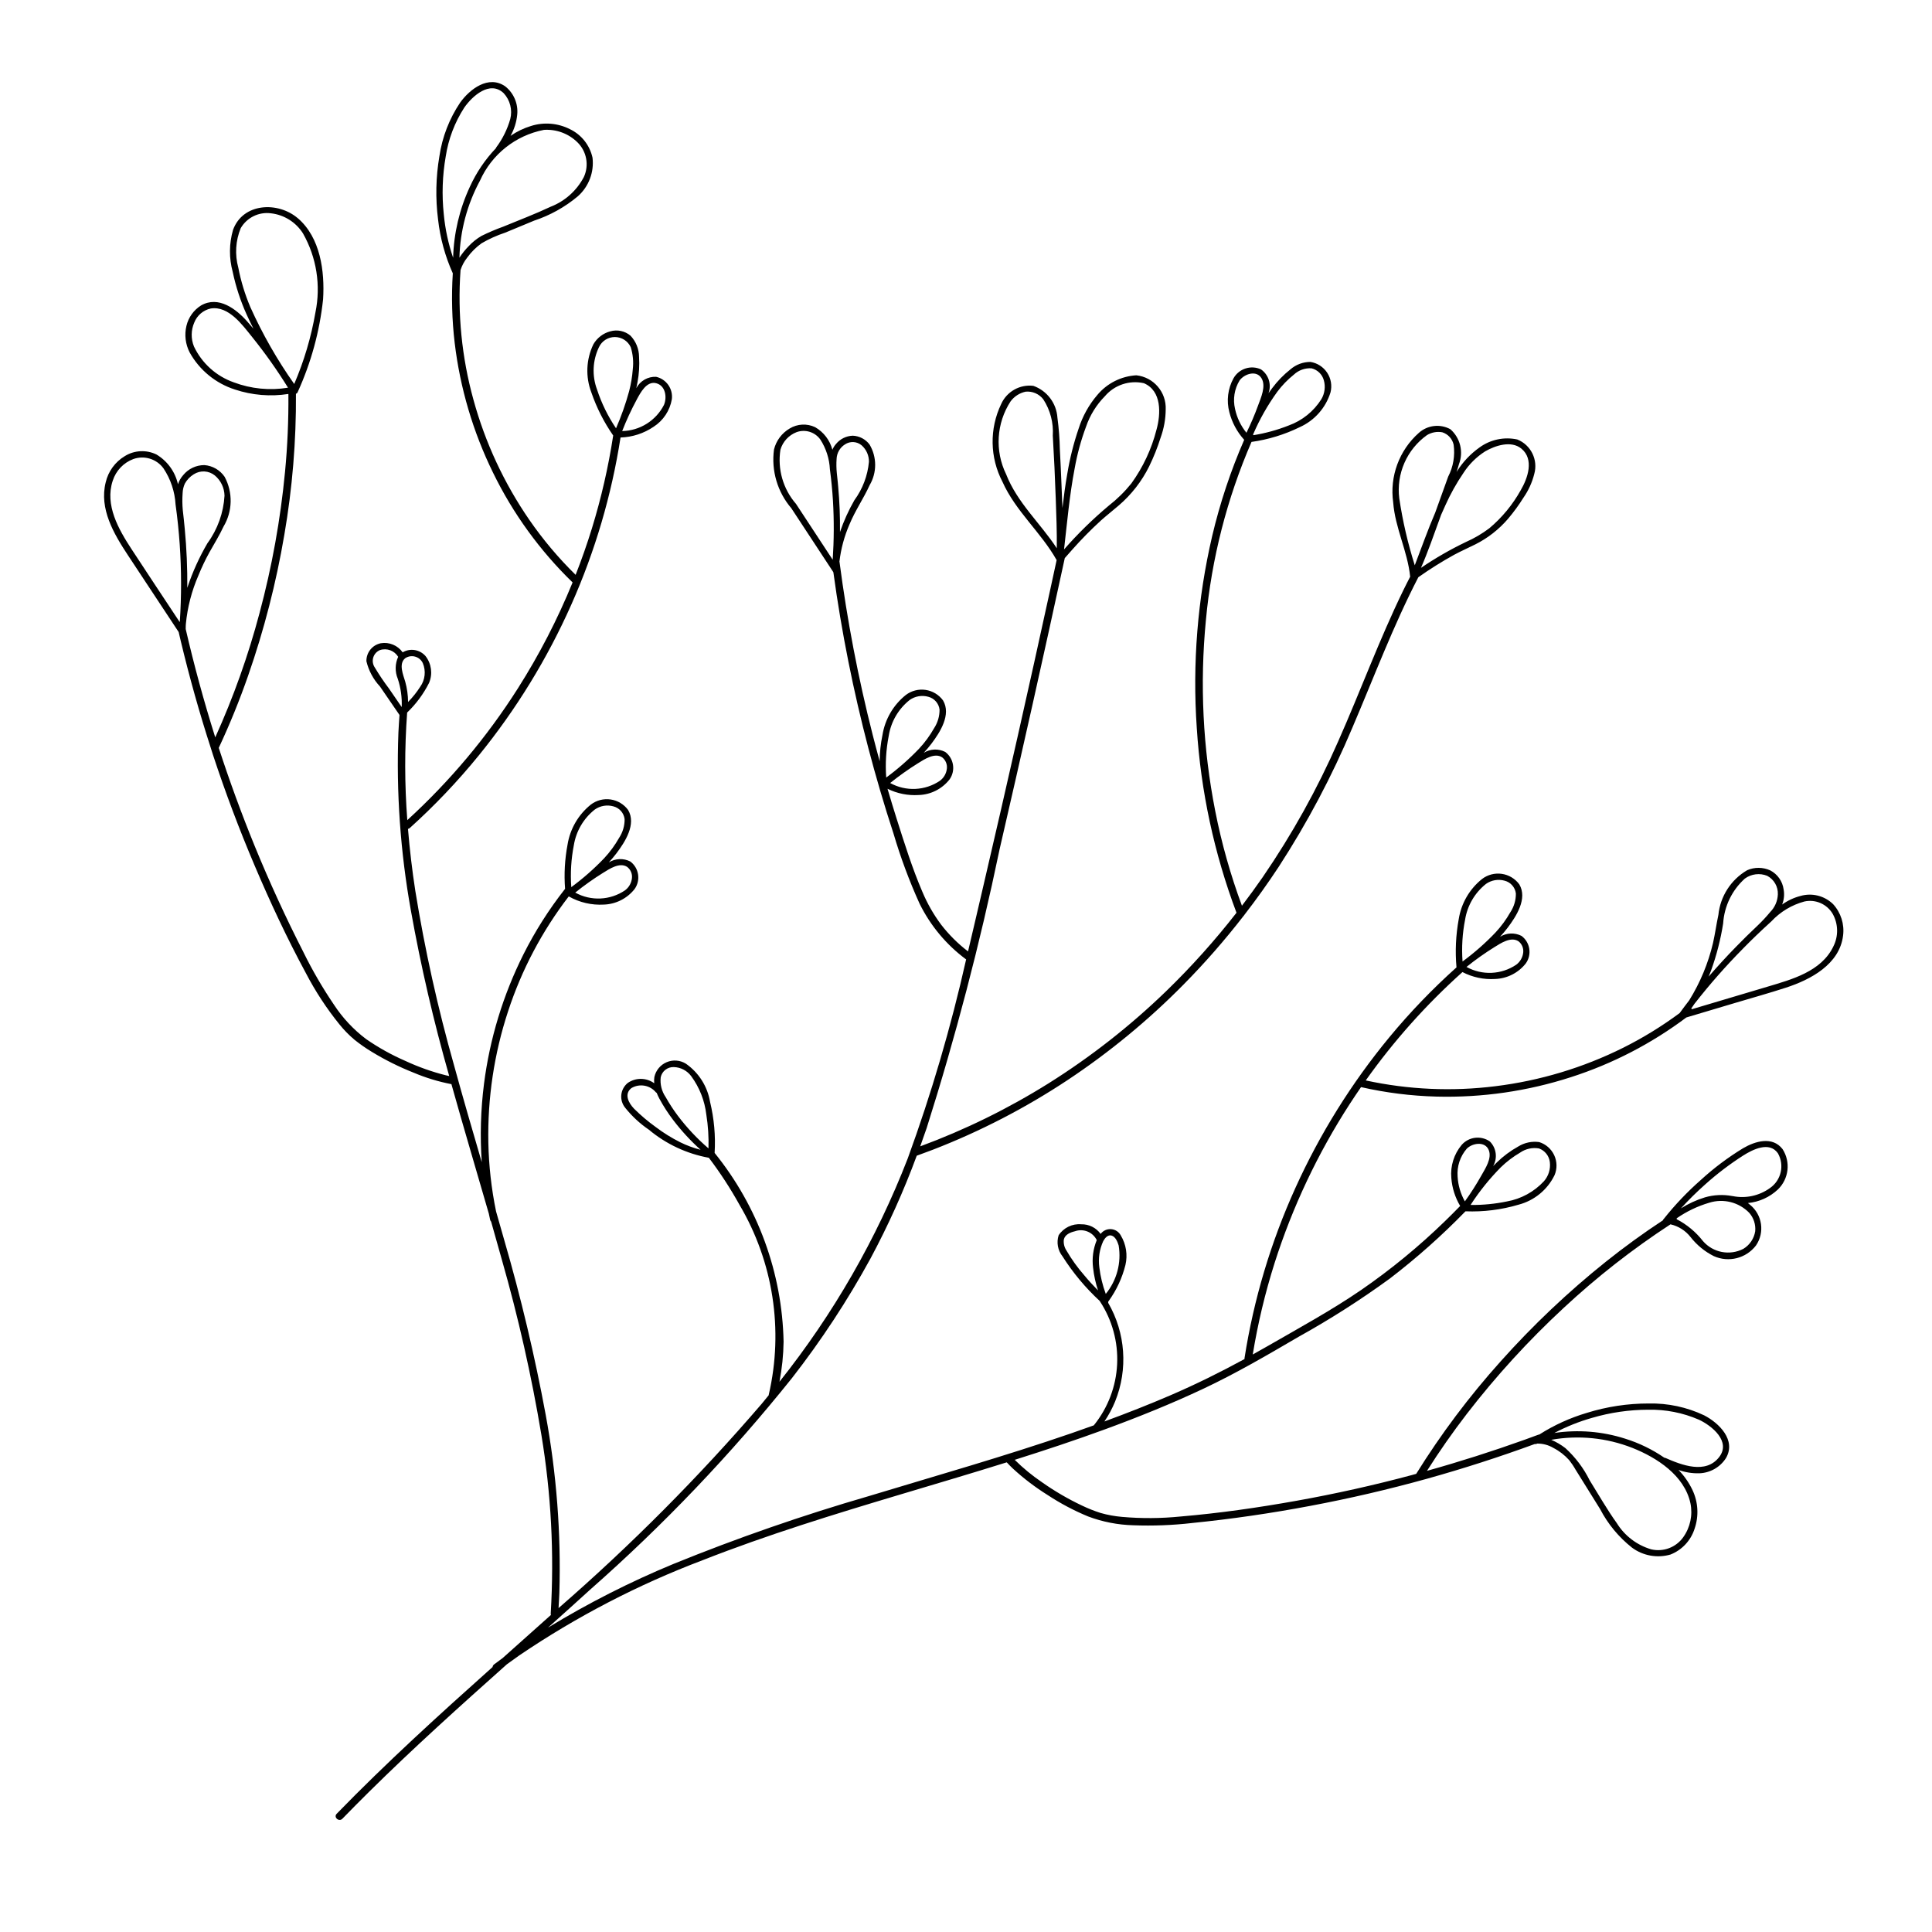 <?xml version="1.0" encoding="UTF-8"?>
<!-- The Best Svg Icon site in the world: iconSvg.co, Visit us! https://iconsvg.co -->
<svg fill="#000000" width="800px" height="800px" version="1.1" viewBox="144 144 512 512" xmlns="http://www.w3.org/2000/svg">
 <path d="m222.93 201.83c5.981 5.129 7.156 14.07 6.691 21.488-0.91 8.5-3.18 16.801-6.727 24.582-0.074 0.215-0.246 0.383-0.465 0.449 0.078 12.516-0.949 25.012-3.074 37.348-2.148 12.703-5.359 25.203-9.602 37.371-2.266 6.504-4.863 12.891-7.781 19.129 2.863 8.797 6.043 17.484 9.543 26.055 3.906 9.531 8.199 18.887 12.891 28.07h-0.004c2.375 4.832 5.086 9.492 8.109 13.949 2.293 3.5 5.172 6.578 8.516 9.098 3.262 2.258 6.738 4.191 10.375 5.773 3.434 1.602 7.008 2.875 10.68 3.805 0.32 0.078 0.645 0.148 0.969 0.215h-0.004c-4.117-14.426-7.508-29.051-10.152-43.816-2.801-15.578-3.91-31.41-3.312-47.227 0.074-1.551 0.18-3.098 0.289-4.644-1.742-2.512-3.461-5.043-5.188-7.566v0.004c-1.75-1.879-2.984-4.18-3.582-6.676-0.047-2.301 1.551-4.305 3.805-4.769 2.234-0.379 4.488 0.559 5.801 2.406 1.996-1.172 4.543-0.754 6.062 0.992 1.578 2.023 1.938 4.746 0.938 7.109-1.48 2.93-3.441 5.586-5.809 7.856-0.699 9.492-0.684 19.02 0.039 28.512 11.262-10.293 21.117-22.031 29.301-34.91 5.66-8.91 10.516-18.309 14.504-28.086-8.66-8.402-15.797-18.242-21.086-29.09-5.297-10.805-8.73-22.422-10.16-34.371-0.723-6.125-0.891-12.301-0.5-18.453-2.035-4.523-3.356-9.336-3.906-14.266-0.711-5.574-0.594-11.227 0.352-16.766 0.75-5.09 2.633-9.949 5.504-14.219 2.578-3.59 7.508-7.344 11.902-4.328h0.004c2.297 1.793 3.512 4.644 3.215 7.543-0.195 1.973-0.797 3.879-1.77 5.602 1.656-1.141 3.477-2.019 5.398-2.609 3.418-1.086 7.125-0.789 10.324 0.832 3.059 1.457 5.269 4.246 6 7.555 0.461 3.832-0.98 7.648-3.863 10.219-3.418 2.871-7.356 5.066-11.594 6.469l-7.707 3.195c-2.168 0.715-4.25 1.652-6.223 2.801-1.469 1.051-2.762 2.336-3.82 3.805-0.781 0.98-1.379 2.094-1.766 3.285-0.828 11.547 0.32 23.152 3.402 34.312 3.117 11.395 8.133 22.188 14.84 31.918 3.613 5.231 7.715 10.105 12.258 14.555 1.59-4.043 3.027-8.145 4.312-12.297 2.481-8.062 4.367-16.293 5.644-24.629-2.445-3.512-4.391-7.348-5.781-11.395-1.59-4.144-1.402-8.762 0.52-12.762 0.977-1.703 2.594-2.945 4.492-3.449 1.859-0.527 3.863-0.102 5.344 1.141 1.449 1.52 2.266 3.535 2.281 5.633 0.141 2.254 0 4.516-0.418 6.738-0.094 0.52-0.203 1.035-0.316 1.551 1.016-1.934 3.059-3.106 5.242-3.012 2.723 0.609 4.531 3.191 4.176 5.961-0.52 2.992-2.269 5.633-4.824 7.277-2.598 1.766-5.641 2.75-8.773 2.848-2.367 15.246-6.742 30.117-13.012 44.219-6.375 14.371-14.633 27.832-24.547 40.031-5.59 6.871-11.699 13.297-18.277 19.227-0.137 0.125-0.309 0.211-0.492 0.25 0.457 5.496 1.105 10.969 1.945 16.426 2.531 15.621 5.965 31.082 10.289 46.309 2.344 8.559 4.828 17.078 7.32 25.594-0.484-6.926-0.285-13.883 0.594-20.77 1.523-11.938 5.055-23.531 10.441-34.293 3.062-6.102 6.731-11.883 10.945-17.258 0.031-0.039 0.066-0.074 0.102-0.109-0.301-3.922-0.082-7.863 0.652-11.727 0.668-4.184 2.871-7.969 6.176-10.621 1.496-1.137 3.383-1.625 5.238-1.355 1.859 0.27 3.527 1.273 4.637 2.785 2.234 3.777-0.82 8.473-3.066 11.457-0.641 0.848-1.332 1.652-2.043 2.434 1.723-1.066 3.879-1.156 5.684-0.238 2.305 1.719 2.812 4.961 1.145 7.301-1.973 2.504-4.953 4.012-8.141 4.121-3.231 0.191-6.449-0.555-9.27-2.148l-0.062 0.008c-7.043 9.164-12.473 19.461-16.066 30.449-3.691 11.227-5.453 23-5.219 34.816 0.125 6.109 0.809 12.199 2.043 18.184 0.734 2.551 1.461 5.102 2.184 7.656 4.426 15.219 8.086 30.648 10.969 46.234 2.875 15.574 4.09 31.414 3.621 47.246-0.051 1.336-0.137 2.668-0.215 4h-0.004c19.234-16.719 37.23-34.812 53.84-54.141 0.625-0.75 1.234-1.512 1.852-2.269 0.004-0.062 0.016-0.129 0.031-0.188 3.957-17.148 1.172-35.164-7.781-50.312-2.402-4.332-5.109-8.488-8.102-12.438-5.856-1.062-11.336-3.629-15.902-7.445-2.367-1.609-4.477-3.562-6.266-5.801-0.793-0.965-1.164-2.207-1.031-3.449 0.133-1.242 0.758-2.379 1.734-3.156 2.113-1.445 4.91-1.406 6.984 0.102-0.059-0.555-0.043-1.109 0.039-1.656 0.387-1.758 1.598-3.219 3.254-3.922 1.652-0.703 3.547-0.562 5.078 0.379 3.422 2.371 5.738 6.023 6.426 10.125 1.074 4.43 1.484 8.992 1.211 13.539 11.469 14.184 17.898 31.777 18.277 50.016-0.051 3.566-0.418 7.121-1.094 10.625 14.262-17.902 25.727-37.859 34.004-59.199 6.285-17.223 11.449-34.836 15.465-52.723-5.231-3.871-9.457-8.934-12.332-14.77-2.734-6.035-5.047-12.254-6.922-18.609-4.891-14.957-8.887-30.195-11.965-45.625-1.562-7.816-2.883-15.676-3.961-23.578h-0.004c-0.039-0.055-0.07-0.117-0.094-0.18-3.688-5.586-7.348-11.195-11.031-16.785h0.004c-3.695-4.309-5.375-9.988-4.609-15.609 0.578-2.328 2.07-4.32 4.137-5.539 2.051-1.254 4.602-1.387 6.773-0.352 2.258 1.301 3.898 3.453 4.562 5.973 0.238-0.562 0.566-1.086 0.973-1.543 1.098-1.332 2.715-2.125 4.441-2.176 1.762 0.074 3.394 0.938 4.445 2.352 1.961 3.309 1.969 7.422 0.023 10.738-1.613 3.559-3.856 6.766-5.344 10.395h-0.004c-1.371 3.148-2.269 6.481-2.668 9.891l0.027 0.113c2.019 15.434 4.957 30.734 8.793 45.82 0.59 2.324 1.211 4.644 1.844 6.957 0.016-2.328 0.266-4.648 0.738-6.926 0.672-4.184 2.875-7.969 6.18-10.617 1.492-1.137 3.379-1.629 5.238-1.359 1.855 0.27 3.527 1.273 4.637 2.789 2.234 3.777-0.82 8.473-3.066 11.457-0.641 0.848-1.332 1.652-2.043 2.434h-0.004c1.727-1.066 3.879-1.16 5.688-0.242 2.301 1.719 2.809 4.961 1.145 7.301-1.977 2.504-4.953 4.016-8.141 4.121-2.863 0.188-5.723-0.383-8.293-1.656 0.789 2.68 1.598 5.352 2.441 8.012 2.059 6.477 4.113 13.055 6.801 19.305l0.004 0.004c1.289 3.074 2.949 5.981 4.938 8.656 2.062 2.676 4.469 5.074 7.156 7.129 1.43-6.027 2.82-12.062 4.227-18.086 6.043-25.895 11.895-51.832 17.559-77.812 0.566-2.602 1.133-5.199 1.691-7.801l-0.008-0.023c-4.141-7.363-10.863-12.934-14.34-20.723-3.363-6.434-3.492-14.078-0.344-20.625 1.477-3.297 4.934-5.25 8.52-4.816 3.621 1.285 6.133 4.602 6.383 8.434 0.375 2.816 0.59 5.656 0.648 8.496 0.164 3.09 0.305 6.184 0.43 9.277 0.082 2.051 0.172 4.109 0.25 6.168 0.359-3.059 0.758-6.113 1.297-9.152h0.004c0.664-4.031 1.664-7.996 2.981-11.859 1.043-3.297 2.734-6.348 4.984-8.969 2.578-3.078 6.312-4.953 10.32-5.188 4.582 0.496 7.988 4.469 7.781 9.074-0.02 2.527-0.473 5.035-1.336 7.414-0.828 2.637-1.855 5.211-3.07 7.695-1.953 3.93-4.68 7.43-8.008 10.289-1.582 1.367-3.238 2.652-4.797 4.047v0.004c-2.648 2.418-5.164 4.981-7.543 7.668-0.672 0.746-1.328 1.5-1.992 2.254-5.59 25.84-11.367 51.641-17.328 77.398h0.004c-5.176 24.852-11.605 49.426-19.27 73.629-0.555 1.629-1.129 3.25-1.715 4.867 11.883-4.387 23.281-9.984 34.02-16.703 11.199-7.027 21.633-15.207 31.133-24.402 6.699-6.492 12.934-13.445 18.664-20.805-5.91-15.703-9.457-32.195-10.523-48.941-1.184-17.082 0.195-34.246 4.086-50.922 2.059-8.727 4.894-17.254 8.477-25.469-1.883-2.082-3.234-4.59-3.93-7.309-0.809-3.031-0.414-6.258 1.102-9.004 1.449-2.555 4.613-3.578 7.281-2.352 2.023 1.406 2.84 4 1.992 6.312 0.316-0.457 0.637-0.906 0.977-1.348 1.387-1.859 3.008-3.531 4.828-4.969 1.477-1.277 3.359-1.977 5.309-1.977 1.816 0.293 3.426 1.332 4.438 2.871 1.012 1.539 1.328 3.43 0.875 5.215-1.27 4.102-4.246 7.457-8.168 9.211-4.023 1.969-8.332 3.285-12.766 3.906-6.504 15.004-10.582 30.945-12.086 47.227-1.641 16.898-0.805 33.945 2.477 50.602 1.68 8.539 4.047 16.926 7.074 25.086 1.898-2.496 3.742-5.031 5.531-7.609h-0.004c7.766-11.32 14.453-23.344 19.965-35.918 5.894-13.289 10.891-26.973 17.266-40.051 0.59-1.215 1.207-2.414 1.824-3.613-0.672-6.742-4-12.934-4.5-19.711-0.961-6.883 1.59-13.785 6.789-18.398 2.293-2.066 5.644-2.465 8.359-0.984 2.625 2.301 3.539 5.996 2.289 9.254-0.188 0.695-0.406 1.387-0.637 2.07l0.074-0.113-0.004 0.004c1.559-2.5 3.598-4.668 6-6.371 2.887-2.106 6.535-2.879 10.023-2.121 3.617 1.449 5.555 5.398 4.492 9.148-0.566 2.246-1.535 4.367-2.856 6.269-1.223 1.957-2.582 3.82-4.074 5.582-2.414 2.82-5.363 5.133-8.68 6.797-1.867 0.938-3.785 1.773-5.629 2.766-3.266 1.805-6.43 3.789-9.48 5.945-6.668 12.879-11.754 26.477-17.449 39.789-5.414 12.895-11.969 25.281-19.59 37.008-2.871 4.356-5.902 8.602-9.098 12.73-0.047 0.094-0.113 0.176-0.191 0.246-4.934 6.371-10.242 12.445-15.906 18.18-9.328 9.453-19.605 17.922-30.668 25.27-11.219 7.438-23.211 13.637-35.766 18.496-1.414 0.547-2.832 1.07-4.258 1.582v-0.004c-3.453 9.359-7.551 18.465-12.262 27.254-6.07 11.102-13.027 21.695-20.805 31.68-16.184 20.223-34.094 38.996-53.535 56.109-3.691 3.363-7.398 6.707-11.121 10.027h-0.004c10.621-6.469 21.723-12.109 33.211-16.867 16.938-6.887 34.219-12.887 51.781-17.984 17.938-5.438 35.984-10.547 53.711-16.66 1.992-0.688 3.977-1.387 5.957-2.102l0.043-0.066c3.699-4.594 5.844-10.242 6.129-16.137 0.281-5.891-1.312-11.723-4.555-16.648-0.023-0.035-0.043-0.074-0.059-0.109-3.789-3.5-7.106-7.477-9.867-11.832-1.25-1.574-1.633-3.672-1.02-5.586 1.316-1.992 3.617-3.109 5.996-2.902 2.027-0.047 3.949 0.906 5.133 2.551 0.652-0.871 1.703-1.352 2.785-1.266 1.086 0.082 2.051 0.715 2.559 1.676 1.414 2.348 1.852 5.156 1.227 7.824-0.855 3.422-2.356 6.648-4.414 9.512-0.039 0.062-0.082 0.117-0.137 0.168 0.016 0.113 0.004 0.227-0.031 0.332 4.621 7.969 5.305 17.625 1.848 26.164-0.762 1.855-1.711 3.629-2.836 5.293 5.918-2.176 11.789-4.477 17.578-6.973 6.684-2.879 13.172-6.094 19.547-9.566-0.008-0.09-0.008-0.18 0.008-0.27 2.438-15.562 6.973-30.727 13.48-45.078 6.496-14.355 14.871-27.789 24.902-39.941 5.461-6.606 11.406-12.789 17.789-18.508-0.379-4.277-0.18-8.586 0.598-12.809 0.668-4.188 2.871-7.973 6.18-10.621 1.492-1.137 3.379-1.625 5.234-1.355 1.859 0.266 3.531 1.273 4.637 2.785 2.234 3.777-0.82 8.473-3.066 11.457-0.641 0.848-1.332 1.652-2.043 2.434 1.723-1.066 3.879-1.156 5.688-0.238 2.301 1.715 2.809 4.957 1.141 7.297-1.973 2.508-4.949 4.016-8.141 4.125-2.992 0.188-5.981-0.445-8.645-1.832-9.586 8.59-18.184 18.219-25.633 28.715 11.281 2.449 22.895 2.969 34.348 1.535 11.781-1.449 23.227-4.891 33.852-10.18 5.258-2.629 10.273-5.707 14.992-9.207 0.82-1.133 1.664-2.25 2.519-3.359v0.004c2.918-4.695 5.051-9.832 6.32-15.211 0.555-2.465 0.891-4.973 1.422-7.441 0.504-4.941 3.336-9.344 7.625-11.848 1.953-0.852 4.176-0.836 6.121 0.043 1.922 1 3.242 2.867 3.539 5.016 0.254 1.355 0.121 2.754-0.387 4.035 1.457-1.047 3.094-1.816 4.832-2.266 3.062-0.895 6.371-0.074 8.664 2.152 2.07 2.254 3.043 5.309 2.652 8.348-0.93 7.617-8.609 11.668-15.121 13.789-4.375 1.426-8.812 2.656-13.223 3.973l-13.184 3.93v-0.004c-9.242 6.938-19.574 12.285-30.574 15.82-11.5 3.723-23.543 5.465-35.621 5.156-6.742-0.176-13.449-1.016-20.023-2.512-1.023 1.48-2.023 2.973-3 4.481-8.465 13.086-15.152 27.238-19.891 42.082-2.519 7.949-4.461 16.066-5.805 24.297 1.398-0.777 2.793-1.562 4.184-2.363 8.234-4.742 16.648-9.328 24.492-14.699v0.004c7.945-5.473 15.414-11.609 22.328-18.34 1.344-1.301 2.66-2.625 3.965-3.965v0.004c-1.344-2.258-2.144-4.793-2.344-7.414-0.289-3.168 0.695-6.32 2.734-8.766 1.891-2.164 5.109-2.562 7.469-0.922 1.738 1.73 2.098 4.41 0.875 6.535 0.328-0.332 0.652-0.664 0.992-0.984 1.695-1.648 3.598-3.066 5.664-4.211 1.656-1.027 3.621-1.441 5.551-1.172 1.758 0.547 3.199 1.809 3.977 3.477 0.777 1.668 0.812 3.586 0.098 5.281-1.887 3.891-5.383 6.754-9.566 7.84-4.543 1.344-9.277 1.934-14.008 1.75l-0.055 0.02c-6.231 6.406-12.922 12.352-20.012 17.789-7.742 5.641-15.824 10.797-24.199 15.449-8.289 4.848-16.586 9.695-25.285 13.785-8.523 4.008-17.27 7.531-26.109 10.77-7.879 2.887-15.84 5.523-23.84 8.047l0.004-0.004c2.227 2.207 4.656 4.199 7.25 5.957 3.348 2.359 6.887 4.422 10.59 6.172 1.602 0.77 3.254 1.426 4.949 1.965 1.859 0.527 3.762 0.871 5.688 1.035 5.141 0.449 10.309 0.414 15.441-0.102 10.309-0.871 20.59-2.352 30.77-4.172 10.285-1.84 20.477-4.113 30.582-6.82 0.379-0.102 0.754-0.211 1.129-0.316v0.004c6.562-10.562 14.043-20.527 22.352-29.781 8.555-9.586 17.902-18.438 27.938-26.461 4.859-3.879 9.887-7.527 15.086-10.949h-0.004c0.039-0.152 0.125-0.285 0.246-0.383 2.969-3.738 6.269-7.203 9.855-10.352 3.438-3.144 7.172-5.945 11.152-8.367 3.199-1.871 7.758-3.254 10.453 0.215h0.004c2.203 3.406 1.688 7.894-1.23 10.715-2.176 2.047-4.973 3.312-7.949 3.594 0.195 0.148 0.387 0.301 0.574 0.465 3.258 2.641 3.938 7.34 1.562 10.793-2.621 3.406-7.234 4.57-11.156 2.812-2.406-1.203-4.512-2.93-6.168-5.051-1.332-1.707-3.215-2.902-5.324-3.379-10.051 6.562-19.52 13.973-28.305 22.148-9.324 8.637-17.914 18.035-25.676 28.098-3.746 4.867-7.262 9.895-10.551 15.086 8.719-2.438 17.34-5.184 25.871-8.242 1.223-0.441 2.441-0.887 3.656-1.34l-0.004 0.004c0.086-0.031 0.172-0.051 0.258-0.059 3.898-2.481 8.125-4.402 12.555-5.719 5.316-1.66 10.852-2.5 16.418-2.496 5.082-0.109 10.117 0.969 14.711 3.144 3.934 2.035 8.531 6.555 5.777 11.316-1.555 2.445-4.223 3.957-7.121 4.039-1.859 0.043-3.711-0.258-5.461-0.883 1.512 1.555 2.762 3.348 3.695 5.309 1.527 3.219 1.73 6.906 0.562 10.273-0.992 3.121-3.336 5.633-6.383 6.832-3.496 1.012-7.266 0.34-10.191-1.82-3.516-2.777-6.402-6.266-8.469-10.238l-4.324-6.945-2.16-3.473-0.004 0.004c-0.496-0.887-1.062-1.73-1.691-2.531-1.184-1.328-2.598-2.426-4.18-3.242-1.309-0.781-2.809-1.184-4.332-1.156-0.172 0.121-0.391 0.16-0.594 0.105-9.41 3.449-18.949 6.519-28.613 9.219-10.184 2.828-20.473 5.219-30.871 7.176-10.383 1.961-20.855 3.496-31.371 4.547v0.004c-5.164 0.59-10.367 0.789-15.562 0.594-4.094-0.105-8.141-0.895-11.973-2.336-3.758-1.551-7.359-3.461-10.754-5.695-3.285-2.051-6.371-4.402-9.219-7.027-0.547-0.516-1.074-1.055-1.582-1.609l-0.012-0.012c-9.336 2.918-18.723 5.688-28.094 8.492-17.656 5.277-35.305 10.688-52.469 17.434h0.004c-17.16 6.492-33.496 14.977-48.676 25.277-1.09 0.758-2.168 1.531-3.234 2.32-12.379 11.039-24.715 22.125-36.516 33.789-2.383 2.356-4.742 4.734-7.078 7.141-0.895 0.918-2.41-0.387-1.512-1.312 13.191-13.574 27.203-26.285 41.312-38.891l0.004 0.004c0.027-0.285 0.176-0.539 0.406-0.707 0.746-0.562 1.5-1.117 2.254-1.668 4.269-3.809 8.539-7.621 12.805-11.434h-0.004c-0.043-0.133-0.062-0.277-0.051-0.418 0.949-15.836 0.113-31.727-2.488-47.379-2.609-15.625-6.102-31.086-10.457-46.32-0.934-3.387-1.887-6.766-2.859-10.141l-0.004 0.004c-0.125-0.125-0.211-0.285-0.246-0.461-0.121-0.543-0.234-1.09-0.348-1.633-3.269-11.355-6.66-22.676-9.84-34.055l-0.07-0.262h-0.004c-3.434-0.66-6.785-1.676-10.004-3.039-3.863-1.527-7.582-3.379-11.125-5.543-1.598-0.965-3.125-2.031-4.578-3.199-1.449-1.219-2.773-2.574-3.961-4.051-3.414-4.223-6.398-8.781-8.906-13.598-5.008-9.254-9.473-18.832-13.586-28.516-4.082-9.602-7.754-19.363-11.02-29.285-0.168-0.504-0.32-1.016-0.484-1.52-0.039-0.082-0.066-0.168-0.078-0.254-3.039-9.383-5.703-18.879-8-28.48-0.184-0.777-0.363-1.555-0.543-2.332-4.492-6.801-8.984-13.602-13.477-20.402-3.707-5.629-7.617-12.246-5.859-19.262 0.672-2.91 2.5-5.418 5.062-6.953 2.531-1.574 5.695-1.738 8.379-0.438 2.906 1.734 4.973 4.586 5.711 7.891 0.293-0.895 0.762-1.715 1.383-2.418 1.375-1.688 3.441-2.66 5.617-2.656 2.164 0.164 4.137 1.305 5.363 3.098 2.234 4.148 2.121 9.168-0.301 13.211-1.082 2.336-2.453 4.519-3.703 6.766-1.109 2-2.09 4.062-2.945 6.18-1.777 4.082-2.898 8.418-3.324 12.852-0.012 0.152-0.02 0.305-0.027 0.461-0.016 0.289-0.012 0.578-0.016 0.867 2.211 9.574 4.793 19.051 7.742 28.43l0.09 0.277 0.004 0.004c4.809-10.625 8.73-21.633 11.723-32.906 3.293-12.266 5.555-24.785 6.762-37.426 0.656-6.871 0.957-13.77 0.895-20.668-4.746 0.742-9.598 0.34-14.16-1.172-5.102-1.629-9.391-5.137-11.996-9.816-1.129-2.176-1.434-4.684-0.863-7.062 0.531-2.246 1.93-4.191 3.887-5.414 4.613-2.633 9.27 0.918 12.262 4.301 0.543 0.613 1.078 1.234 1.605 1.863-0.629-1.242-1.242-2.492-1.805-3.766l-0.004-0.004c-1.629-3.609-2.863-7.387-3.68-11.262-1-3.656-0.973-7.519 0.086-11.16 2.637-7.188 11.941-7.555 17.164-3.074zm26.59 116.23c-1-1.641-2.996-2.383-4.82-1.785-0.863 0.355-1.52 1.082-1.785 1.977-0.27 0.895-0.117 1.863 0.406 2.633 1.145 1.922 2.394 3.777 3.742 5.559 1.125 1.648 2.258 3.293 3.391 4.938v0.004c0.113-2.547-0.238-5.09-1.043-7.512-0.773-1.867-0.734-3.973 0.109-5.812zm5.859 7.922h-0.004c1.289-1.824 1.543-4.188 0.676-6.242-0.395-0.848-1.137-1.48-2.039-1.73-0.898-0.254-1.863-0.094-2.637 0.43-1.812 1.492-0.496 4.422 0.012 6.199 0.492 1.758 0.746 3.57 0.754 5.394 1.219-1.234 2.301-2.59 3.234-4.051zm20.129-142.91h-0.004c1.691-2.258 2.949-4.809 3.719-7.523 0.617-2.43-0.035-5.008-1.738-6.852-3.664-3.481-8.344 0.777-10.469 3.848v0.004c-2.523 3.91-4.191 8.312-4.894 12.914-0.883 5.051-1.059 10.203-0.516 15.305 0.367 3.934 1.199 7.809 2.477 11.543 0.18-6.5 1.688-12.898 4.43-18.797 1.711-3.769 4.043-7.227 6.894-10.223 0.023-0.078 0.055-0.152 0.098-0.219zm1.812 21.012c4.207-1.742 8.496-3.356 12.613-5.301 3.789-1.473 6.914-4.273 8.797-7.879 1.434-3.125 0.742-6.816-1.727-9.215-2.352-2.297-5.57-3.488-8.848-3.269-7.512 1.453-13.844 6.481-16.961 13.465-3.391 6.281-5.254 13.273-5.441 20.41 0.707-1.098 1.527-2.117 2.441-3.047 0.984-1.059 2.117-1.969 3.363-2.707 1.871-0.926 3.793-1.746 5.762-2.457zm33.402 43.602c0.496-1.898 0.82-3.836 0.969-5.789 0.238-1.98 0.055-3.984-0.535-5.887-0.758-1.637-2.394-2.684-4.195-2.691-1.801-0.008-3.445 1.027-4.215 2.656-1.707 3.523-1.895 7.59-0.523 11.254 1.191 3.644 2.887 7.102 5.035 10.273 1.387-3.184 2.547-6.465 3.465-9.816zm9.242 3.609c0.848-2.035 0.41-5.109-2.086-5.742-2.531-0.645-4.18 2.578-5.144 4.352h0.004c-1.453 2.695-2.742 5.481-3.852 8.332 4.691-0.094 8.949-2.762 11.078-6.941zm-11.895 114.75c0.969-1.473 1.48-3.203 1.461-4.965-0.199-1.633-1.379-2.977-2.973-3.387-1.691-0.477-3.504-0.164-4.938 0.848-2.973 2.356-4.953 5.738-5.551 9.48-0.715 3.648-0.941 7.375-0.672 11.082 3.125-2.297 6.043-4.863 8.719-7.668 1.523-1.637 2.852-3.445 3.953-5.391zm1.57 13.898h0.004c1.039-0.777 1.703-1.953 1.832-3.246 0.121-1.133-0.355-2.25-1.254-2.949-2-1.316-4.695 0.512-6.383 1.555h-0.004c-2.566 1.598-5.035 3.348-7.391 5.246 4.164 2.301 9.262 2.066 13.199-0.605zm8.188 53.543c-1.594-1.93-4.363-2.406-6.512-1.121-2.004 1.598-0.699 3.977 0.711 5.441h-0.004c1.766 1.754 3.668 3.367 5.688 4.82 2.07 1.578 4.285 2.953 6.613 4.113 1.707 0.84 3.496 1.496 5.34 1.965-2.644-2.383-5.062-5.004-7.223-7.836-1.383-1.805-2.621-3.719-3.699-5.719-0.266-0.496-0.504-1.008-0.715-1.531-0.07-0.035-0.137-0.078-0.199-0.133zm13.352 5.875c-0.43-3.68-1.812-7.188-4.008-10.176-1.09-1.465-2.789-2.352-4.613-2.398-1.652-0.059-3.109 1.074-3.461 2.691-0.211 1.852 0.254 3.719 1.309 5.258 0.969 1.723 2.051 3.383 3.238 4.965 2.391 3.16 5.109 6.059 8.113 8.637 0.09-3.004-0.105-6.008-0.578-8.977zm23.926-180.84h0.004c-2.074 0.797-3.66 2.516-4.285 4.648-0.812 5.164 0.699 10.422 4.129 14.367 3.238 4.934 6.481 9.867 9.723 14.801 0.348-5.207 0.371-10.434 0.066-15.645-0.168-2.785-0.441-5.562-0.812-8.328-0.133-2.797-1.004-5.508-2.516-7.863-1.418-2.004-3.996-2.812-6.305-1.98zm15.309 18.051c2.188-2.981 3.523-6.5 3.863-10.18 0.031-1.672-0.68-3.273-1.938-4.379-1.25-1.051-3.047-1.152-4.406-0.246-1.34 0.84-2.176 2.293-2.227 3.875-0.086 1.246-0.066 2.5 0.062 3.742 0.09 0.781 0.172 1.566 0.246 2.348l0.023 0.203v0.051l0.094 1.02v-0.004c0.359 3.988 0.52 7.988 0.473 11.992 1-2.922 2.273-5.742 3.809-8.422zm21.117 60.434v-0.004c0.969-1.473 1.477-3.199 1.461-4.965-0.203-1.633-1.383-2.977-2.977-3.383-1.688-0.477-3.504-0.168-4.938 0.844-2.969 2.356-4.949 5.738-5.547 9.484-0.715 3.644-0.941 7.371-0.672 11.078 3.121-2.297 6.039-4.863 8.719-7.664 1.523-1.637 2.852-3.449 3.953-5.394zm1.57 13.898c1.039-0.777 1.707-1.957 1.836-3.25 0.121-1.133-0.355-2.25-1.258-2.949-2-1.316-4.695 0.512-6.383 1.555-2.566 1.598-5.035 3.352-7.391 5.246 4.16 2.301 9.262 2.066 13.195-0.602zm29.902-91.422c0.223-3.41-0.66-6.801-2.523-9.664-1.105-1.426-2.863-2.188-4.66-2.023-1.605 0.34-3.031 1.258-4.004 2.574-3.758 5.781-4.207 13.109-1.184 19.305 2.941 7.543 9.074 12.973 13.43 19.621 0.051-4.356-0.121-8.719-0.273-13.066-0.199-5.586-0.449-11.168-0.785-16.746zm20.809 12.648c3.102-4.293 5.367-9.133 6.676-14.266 1.152-4.152 1.441-10.273-3.348-12.312-3.828-0.863-7.82 0.477-10.355 3.477-2.231 2.269-3.926 5.008-4.961 8.02-1.348 3.602-2.359 7.324-3.031 11.113-1.363 7.09-1.984 14.277-2.809 21.441 3.641-4.156 7.598-8.023 11.828-11.574 2.219-1.727 4.234-3.707 6-5.898zm34.52-27.859c-1.352-2.285-4.574-1.176-5.832 0.559-1.375 2.258-1.805 4.965-1.199 7.539 0.492 2.316 1.527 4.484 3.023 6.32 1.156-2.356 2.184-4.766 3.082-7.231 0.734-2.019 2.16-5.098 0.926-7.188zm15.844 5.523v-0.004c0.898-1.52 1.137-3.344 0.648-5.043-0.438-1.555-1.68-2.754-3.25-3.137-1.719-0.117-3.414 0.484-4.672 1.66-1.656 1.324-3.137 2.852-4.402 4.551-2.555 3.523-4.707 7.324-6.418 11.324 0.035 0.059 0.066 0.125 0.086 0.188 3.195-0.516 6.324-1.379 9.332-2.566 3.59-1.293 6.644-3.746 8.676-6.977zm35.055 12.059v-0.004c-0.344-1.555-1.492-2.812-3.016-3.289-1.391-0.254-2.828 0.012-4.043 0.742-2.625 1.875-4.695 4.422-5.988 7.375-1.293 2.953-1.766 6.203-1.359 9.402 0.895 6.008 2.269 11.938 4.106 17.73 1.793-4.664 3.445-9.383 5.426-13.977 1.152-3.176 2.293-6.352 3.434-9.535v0.004c1.344-2.602 1.844-5.555 1.441-8.453zm3.219 25.797c2.211-0.973 4.301-2.195 6.231-3.648 3.367-2.828 6.188-6.246 8.324-10.086 1.863-3.172 3.633-8.199 0.168-11.031-2.707-2.211-6.926-0.805-9.602 0.738h0.004c-2.309 1.473-4.273 3.426-5.754 5.727-1.836 2.695-3.43 5.543-4.762 8.516-0.398 0.855-0.781 1.715-1.156 2.582-0.117 0.328-0.234 0.656-0.355 0.984-1.586 4.356-3.117 8.789-4.973 13.059l0.004-0.004c3.781-2.57 7.75-4.856 11.871-6.836zm-103.62 182.66c-1.184 0.281-2.594 0.852-2.898 2.164h-0.004c-0.125 1.027 0.121 2.062 0.691 2.926 1.367 2.344 2.953 4.551 4.742 6.594 1.148 1.387 2.367 2.711 3.633 3.988h-0.004c-0.645-1.949-1.086-3.957-1.312-5.996-0.316-2.492 0.02-5.023 0.973-7.348-1.066-2.141-3.57-3.144-5.82-2.328zm11.629 3.758c-0.289-0.945-0.824-2.324-1.887-2.633-0.996-0.289-1.777 0.691-2.188 1.461l-0.004-0.004c-1.004 2.18-1.367 4.598-1.043 6.977 0.293 2.402 0.867 4.766 1.707 7.035 2.926-3.59 4.172-8.266 3.414-12.836zm172.66-88.359h-0.004c1.242-1.254 1.965-2.922 2.035-4.684 0.09-2.051-1.012-3.969-2.828-4.926-1.969-0.789-4.199-0.508-5.914 0.734-3.398 3.059-5.465 7.324-5.754 11.891-0.672 4.25-1.742 8.43-3.203 12.48-0.207 0.539-0.426 1.078-0.652 1.617 2.328-2.695 4.738-5.32 7.227-7.871 1.863-1.918 3.766-3.789 5.715-5.625 1.195-1.137 2.324-2.348 3.375-3.617zm-0.68 19.766c6.449-1.922 14.211-4.019 17.406-10.621h-0.004c1.402-2.742 1.344-6-0.164-8.688-1.531-2.586-4.543-3.898-7.481-3.262-3.363 0.902-6.402 2.734-8.777 5.281-0.734 0.664-1.465 1.336-2.188 2.012-0.516 0.5-1.031 0.988-1.551 1.477l-0.047 0.035c-1.262 1.211-2.504 2.441-3.731 3.691h0.008c-4.578 4.629-8.879 9.523-12.883 14.656-0.262 0.402-0.535 0.801-0.812 1.191 0.051 0.066 0.098 0.137 0.133 0.211zm-68.172-19.727h-0.004c0.973-1.473 1.48-3.203 1.461-4.965-0.199-1.633-1.379-2.977-2.973-3.387-1.691-0.477-3.504-0.164-4.938 0.844-2.973 2.359-4.949 5.742-5.547 9.484-0.719 3.648-0.945 7.375-0.676 11.082 3.125-2.297 6.043-4.863 8.719-7.668 1.527-1.637 2.852-3.445 3.953-5.391zm1.57 13.898c1.039-0.777 1.703-1.957 1.836-3.246 0.117-1.137-0.355-2.25-1.258-2.949-2-1.316-4.695 0.512-6.383 1.555-2.57 1.598-5.039 3.348-7.394 5.246 4.164 2.297 9.262 2.066 13.199-0.605zm-7.301 49.133c-0.984-2.402-4.301-1.875-5.809-0.379h-0.004c-1.773 2.047-2.652 4.719-2.441 7.418 0.133 2.305 0.789 4.547 1.926 6.559 1.59-2.207 3.051-4.504 4.383-6.875 1.023-1.828 2.844-4.527 1.941-6.723zm4.824 13.617h-0.004c3.754-0.668 7.191-2.543 9.785-5.336 1.234-1.387 1.809-3.238 1.586-5.082-0.195-1.656-1.309-3.062-2.883-3.629-1.742-0.301-3.531 0.094-4.984 1.102-1.859 1.086-3.578 2.391-5.117 3.887-2.988 3.019-5.656 6.336-7.969 9.898 0 0.031 0 0.062-0.004 0.094 3.219 0.031 6.434-0.281 9.586-0.934zm59.82-1.418c3.441 0.699 7.016-0.07 9.867-2.121 3-2.066 3.914-6.086 2.106-9.246-2.273-3.211-6.684-0.969-9.203 0.629-3.535 2.262-6.883 4.805-10.008 7.606-2.269 2.012-4.434 4.144-6.477 6.387 1.977-1.246 4.109-2.227 6.344-2.914 2.359-0.688 4.848-0.809 7.262-0.352zm-7.879 11.914h-0.004c2.664 3.082 7.094 3.934 10.715 2.066 1.68-1.012 2.828-2.719 3.137-4.656 0.168-1.785-0.406-3.555-1.59-4.898-2.746-2.812-6.836-3.844-10.59-2.668-3.07 0.906-5.981 2.297-8.613 4.117 0.004 0.086-0.008 0.168-0.027 0.25 2.711 1.406 5.09 3.379 6.969 5.789zm4.297 57.254c3.207-4.16-1.949-8.316-5.371-9.914h-0.004c-4.231-1.836-8.809-2.734-13.422-2.641-5.043 0.012-10.055 0.738-14.891 2.16-3.457 0.98-6.805 2.324-9.984 4 6.281-0.941 12.691-0.422 18.742 1.508 3.699 1.152 7.203 2.852 10.395 5.047 0.105 0.004 0.211 0.027 0.309 0.07 4.285 1.883 10.672 4.371 14.223-0.23zm-40.758-2.383v-0.004c2.66 2.426 4.848 5.328 6.449 8.559 2.359 3.785 4.586 7.711 7.188 11.336 2.078 3.352 5.316 5.82 9.102 6.934 3.223 0.762 6.582-0.508 8.496-3.203 1.867-2.617 2.559-5.898 1.902-9.043-1.59-7.328-8.871-12.055-15.379-14.633-6.832-2.688-14.277-3.43-21.504-2.144 1.336 0.57 2.594 1.309 3.746 2.195zm-379.5-262.11c-2.602 0.977-4.609 3.086-5.457 5.731-2.164 6.453 1.566 12.934 4.988 18.16 4.215 6.438 8.473 12.844 12.719 19.262l0.066-0.027c0.453-6.852 0.441-13.727-0.031-20.578-0.246-3.512-0.609-7.012-1.098-10.5-0.195-3.414-1.297-6.719-3.191-9.566-1.82-2.508-5.074-3.519-7.996-2.481zm14.391 33.844c1.352-4.012 3.109-7.879 5.246-11.535 2.688-3.68 4.258-8.055 4.523-12.602-0.043-2.07-0.973-4.019-2.555-5.348-1.602-1.305-3.859-1.434-5.594-0.32-0.988 0.609-1.801 1.457-2.363 2.469-0.363 0.801-0.562 1.66-0.59 2.539-0.109 1.5-0.094 3.012 0.047 4.512 0.203 1.656 0.359 3.316 0.52 4.961 0.492 5.191 0.715 10.402 0.672 15.617zm6.141-73.746c-1.996 0.434-3.641 1.832-4.387 3.731-0.879 2.019-0.906 4.309-0.078 6.348 2.109 4.445 5.902 7.863 10.543 9.496 4.586 1.727 9.547 2.215 14.379 1.418-2.891-4.672-6.07-9.16-9.516-13.441-2.555-3.172-6.223-8.293-10.941-7.551zm7.93-21.293c-1.367 3.32-1.598 7-0.648 10.465 0.691 3.594 1.766 7.106 3.195 10.473 3.215 7.144 7.106 13.969 11.625 20.367 2.613-6.086 4.504-12.457 5.625-18.984 1.469-7.137 0.297-14.566-3.293-20.906-1.871-2.981-5-4.949-8.5-5.344-3.215-0.422-6.371 1.125-8.004 3.93z"/>
</svg>